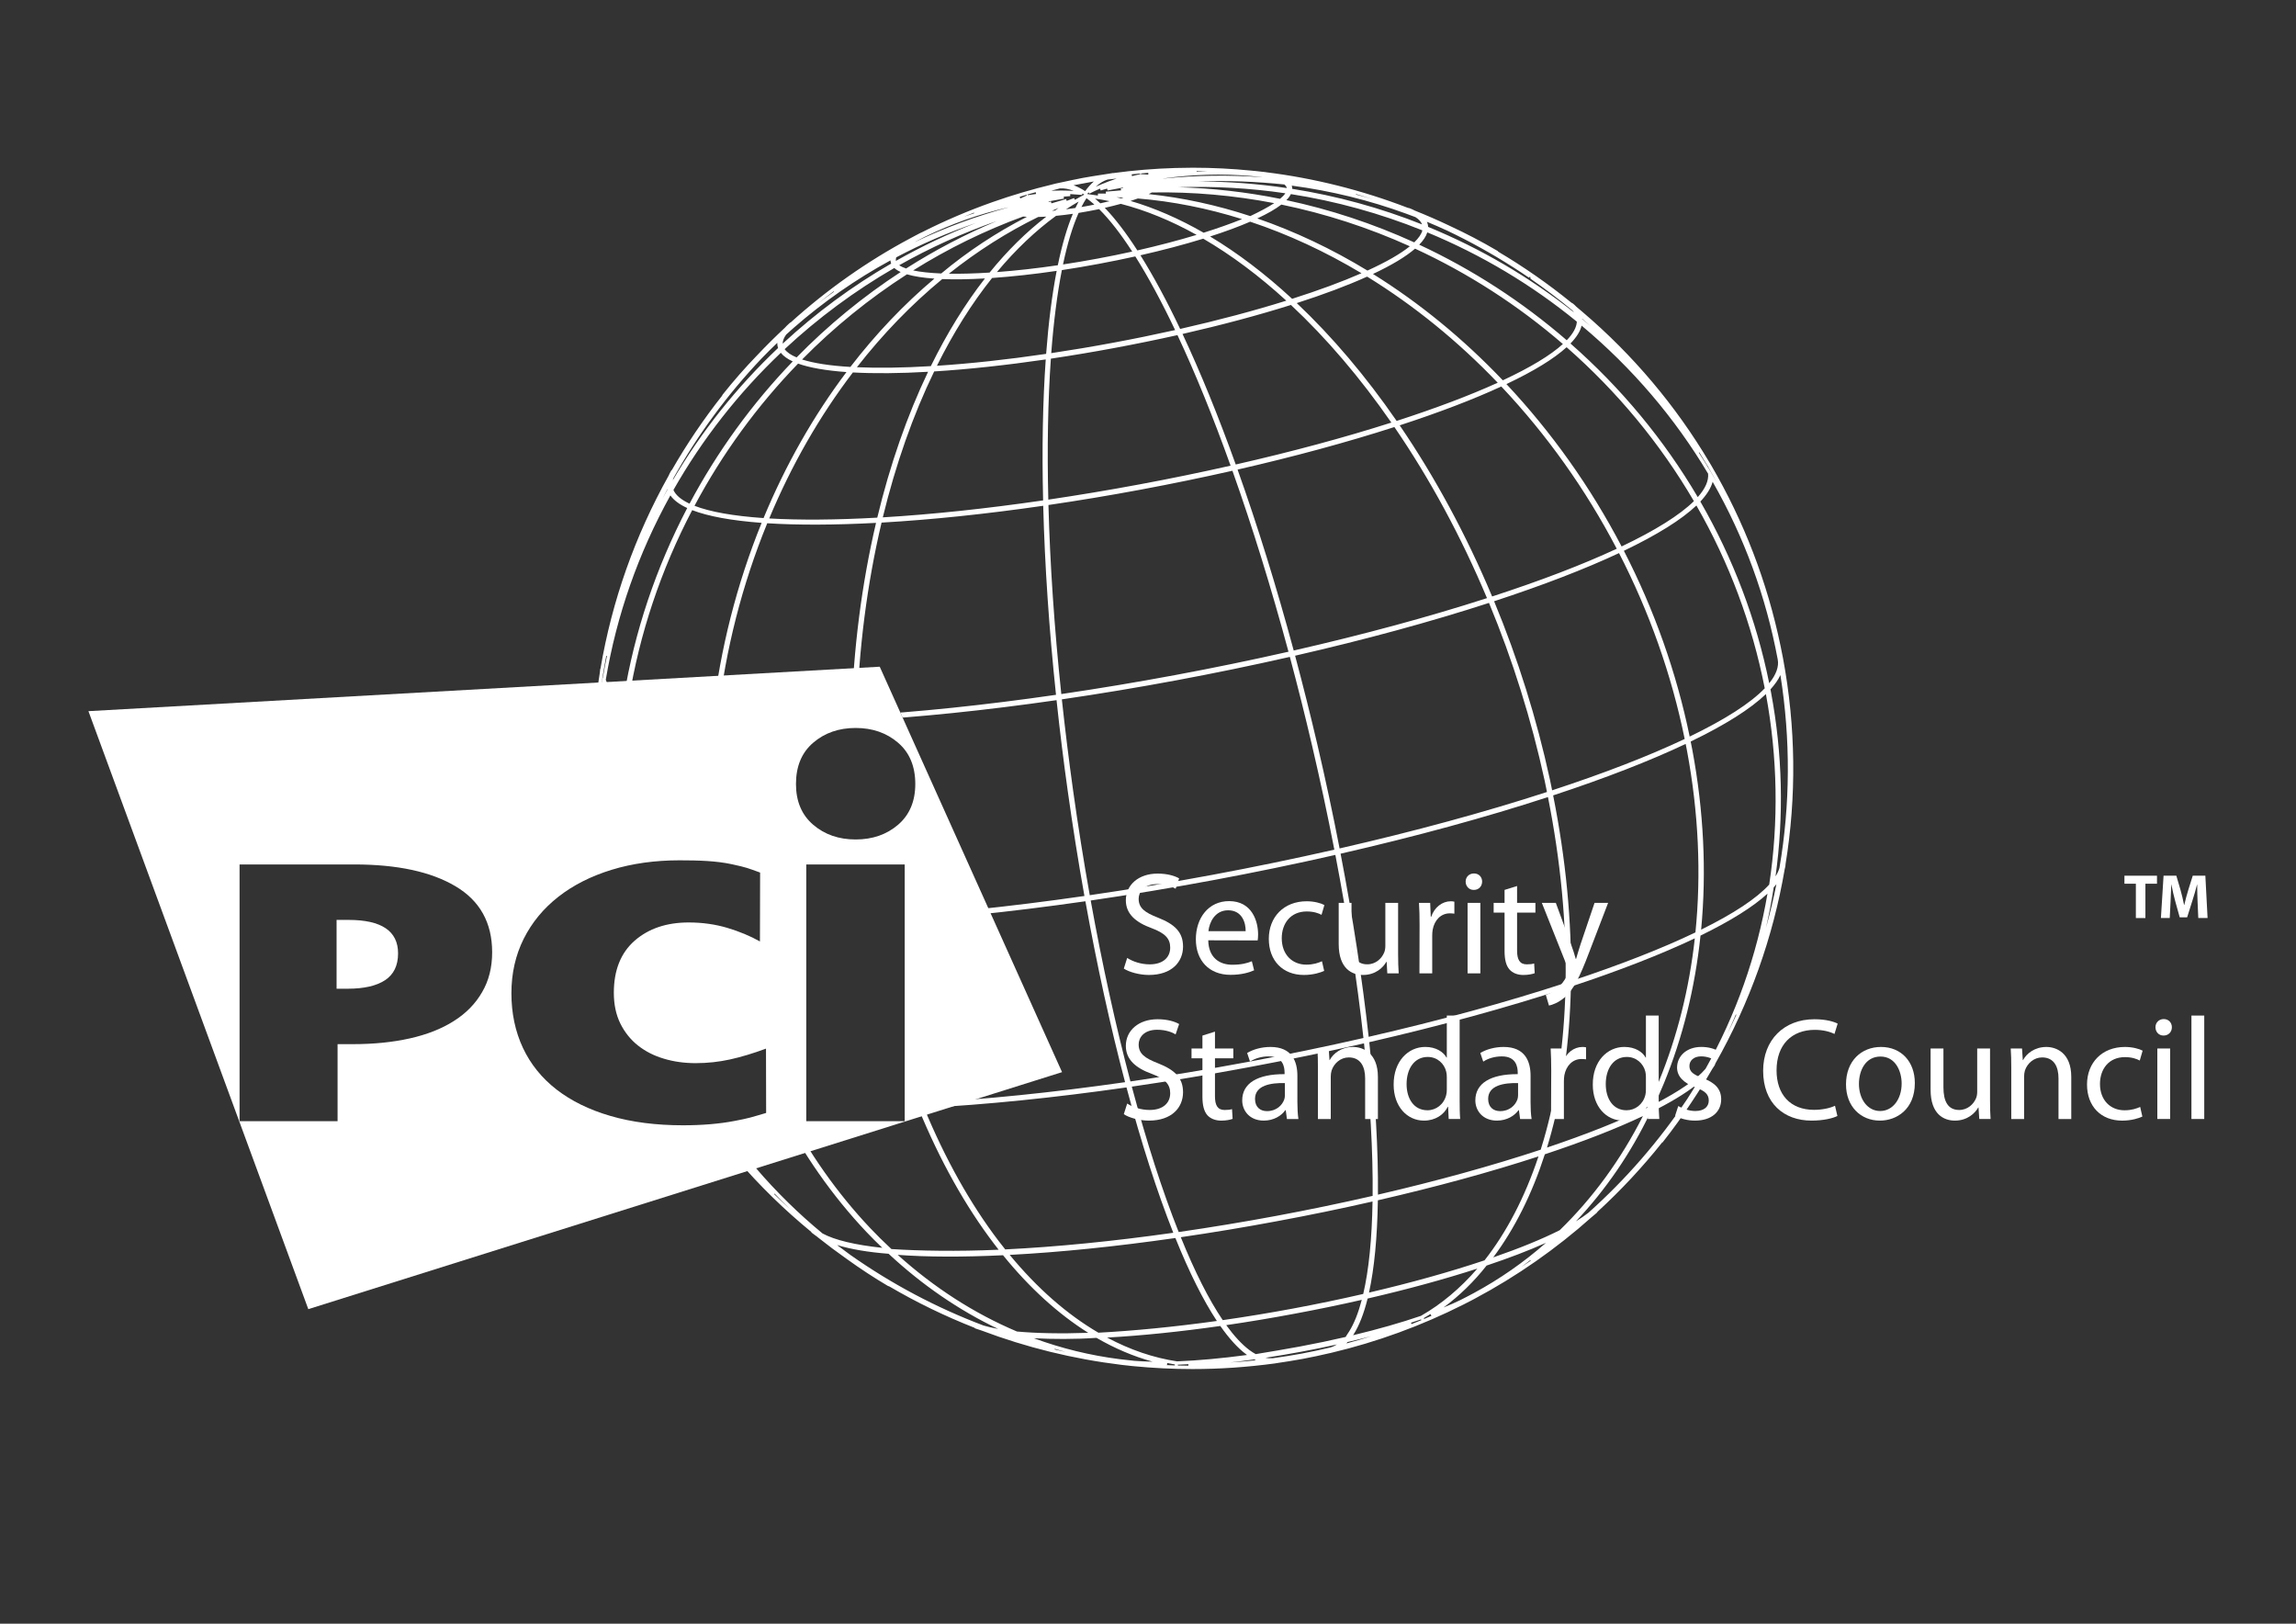 <?xml version="1.0" encoding="utf-8"?>
<!-- Generator: Adobe Illustrator 16.0.0, SVG Export Plug-In . SVG Version: 6.00 Build 0)  -->
<!DOCTYPE svg PUBLIC "-//W3C//DTD SVG 1.1//EN" "http://www.w3.org/Graphics/SVG/1.1/DTD/svg11.dtd">
<svg version="1.1" id="Layer_1" xmlns="http://www.w3.org/2000/svg" xmlns:xlink="http://www.w3.org/1999/xlink" x="0px" y="0px"
	 width="841.89px" height="595.28px" viewBox="0 0 841.89 595.28" enable-background="new 0 0 841.89 595.28" xml:space="preserve">
<rect x="0" y="0" width="841.89" height="595.28" fill="#333333" stroke="none"/>
<g>
	<defs>
		<path id="SVGID_1_" d="M654.884,281.715c0,120.155-97.407,217.553-217.553,217.553c-120.165,0-217.563-97.397-217.563-217.553
			c0-120.146,97.398-217.554,217.563-217.554C557.477,64.161,654.884,161.569,654.884,281.715"/>
	</defs>
	<clipPath id="SVGID_2_">
		<use xlink:href="#SVGID_1_"  overflow="visible"/>
	</clipPath>
</g>
<path fill="#FFFFFF" d="M413.311,351.194c2.072,1.326,5.053,2.354,8.251,2.354c4.771,0,7.525-2.463,7.525-6.144
	c0-3.317-1.908-5.289-6.762-7.106c-5.88-2.136-9.506-5.226-9.506-10.252c0-5.6,4.653-9.77,11.625-9.77
	c3.645,0,6.353,0.846,7.916,1.754l-1.291,3.799c-1.108-0.699-3.508-1.699-6.753-1.699c-4.926,0-6.798,2.926-6.798,5.379
	c0,3.364,2.191,5.026,7.163,6.953c6.08,2.408,9.115,5.271,9.115,10.57c0,5.544-4.044,10.405-12.542,10.405
	c-3.472,0-7.262-1.071-9.18-2.335L413.311,351.194"/>
<path fill="#FFFFFF" d="M443.039,344.732c0.109,6.353,4.098,8.961,8.796,8.961c3.373,0,5.453-0.572,7.189-1.282l0.826,3.317
	c-1.645,0.746-4.525,1.664-8.642,1.664c-7.897,0-12.715-5.29-12.715-13.033c0-7.843,4.654-13.995,12.188-13.995
	c8.425,0,10.633,7.424,10.633,12.178c0,0.964-0.063,1.708-0.162,2.236L443.039,344.732 M456.753,341.37
	c0.055-2.937-1.219-7.644-6.435-7.644c-4.817,0-6.871,4.381-7.216,7.644H456.753z"/>
<path fill="#FFFFFF" d="M485.544,355.947c-1.245,0.572-3.972,1.49-7.426,1.49c-7.806,0-12.877-5.29-12.877-13.241
	c0-7.962,5.452-13.777,13.895-13.777c2.771,0,5.227,0.69,6.49,1.391l-1.055,3.58c-1.118-0.6-2.862-1.234-5.436-1.234
	c-5.933,0-9.15,4.425-9.15,9.823c0,5.98,3.862,9.678,8.996,9.678c2.646,0,4.417-0.654,5.753-1.245L485.544,355.947"/>
<path fill="#FFFFFF" d="M512.653,349.795c0,2.672,0.073,5.025,0.219,7.053h-4.181l-0.236-4.218h-0.118
	c-1.172,2.081-3.962,4.808-8.552,4.808c-4.053,0-8.915-2.299-8.915-11.332V331h4.697v14.26c0,4.917,1.555,8.278,5.771,8.278
	c3.154,0,5.346-2.189,6.207-4.335c0.264-0.627,0.428-1.48,0.428-2.398V331h4.68V349.795"/>
<path fill="#FFFFFF" d="M520.524,339.062c0-3.045-0.046-5.654-0.219-8.062h4.108l0.218,5.089h0.165
	c1.172-3.471,4.053-5.67,7.187-5.67c0.491,0,0.874,0.053,1.3,0.154v4.39c-0.535-0.056-1.017-0.119-1.653-0.119
	c-3.326,0-5.661,2.519-6.299,5.99c-0.117,0.69-0.171,1.444-0.171,2.244v13.77h-4.682L520.524,339.062"/>
<path fill="#FFFFFF" d="M540.363,326.257c-1.762,0-2.943-1.391-2.943-3.055c0-1.653,1.235-2.981,3.053-2.981
	c1.809,0,2.99,1.328,2.99,2.981c0,1.664-1.182,3.055-3.026,3.055H540.363 M542.81,356.848h-4.682v-25.839h4.682V356.848z"/>
<path fill="#FFFFFF" d="M556.277,324.821v6.197h6.726v3.57h-6.726v13.943c0,3.198,0.927,5.016,3.534,5.016
	c1.265,0,2.028-0.108,2.728-0.327l0.199,3.581c-0.898,0.316-2.345,0.645-4.162,0.645c-2.189,0-3.945-0.753-5.053-1.98
	c-1.299-1.444-1.835-3.735-1.835-6.789v-14.088h-4v-3.57h4v-4.762L556.277,324.821"/>
<path fill="#FFFFFF" d="M570.481,331l5.607,15.276c0.654,1.709,1.273,3.745,1.71,5.289h0.109c0.472-1.544,1.017-3.525,1.646-5.388
	L584.687,331h4.972l-7.063,18.422c-3.361,8.869-5.661,13.414-8.859,16.232c-2.336,1.98-4.591,2.78-5.763,2.997l-1.172-3.951
	c1.172-0.311,2.727-1.073,4.106-2.301c1.282-1.019,2.828-2.827,3.954-5.234c0.21-0.481,0.364-0.799,0.364-1.118
	c0-0.273-0.091-0.653-0.364-1.172L565.355,331H570.481"/>
<path fill="#FFFFFF" d="M413.311,404.578c2.072,1.346,5.053,2.354,8.251,2.354c4.771,0,7.525-2.464,7.525-6.153
	c0-3.299-1.908-5.271-6.762-7.088c-5.88-2.128-9.506-5.235-9.506-10.261c0-5.6,4.653-9.762,11.625-9.762
	c3.645,0,6.353,0.854,7.916,1.764l-1.291,3.791c-1.108-0.692-3.508-1.7-6.753-1.7c-4.926,0-6.798,2.926-6.798,5.379
	c0,3.363,2.191,5.018,7.163,6.936c6.08,2.417,9.115,5.297,9.115,10.587c0,5.553-4.044,10.406-12.542,10.406
	c-3.472,0-7.262-1.063-9.18-2.354L413.311,404.578"/>
<path fill="#FFFFFF" d="M445.501,378.213v6.189h6.727v3.58h-6.727v13.934c0,3.208,0.919,5.024,3.527,5.024
	c1.29,0,2.044-0.109,2.727-0.326l0.218,3.581c-0.9,0.336-2.354,0.644-4.173,0.644c-2.189,0-3.943-0.744-5.071-1.971
	c-1.271-1.436-1.826-3.744-1.826-6.78v-14.105h-3.999v-3.58h3.999v-4.744L445.501,378.213"/>
<path fill="#FFFFFF" d="M475.72,404.061c0,2.245,0.118,4.425,0.373,6.188h-4.207l-0.438-3.236h-0.154
	c-1.382,2.001-4.199,3.818-7.908,3.818c-5.225,0-7.896-3.682-7.896-7.417c0-6.243,5.544-9.661,15.532-9.614v-0.536
	c0-2.118-0.592-6.026-5.872-5.971c-2.453,0-4.962,0.689-6.789,1.917l-1.063-3.163c2.145-1.326,5.29-2.217,8.552-2.217
	c7.961,0,9.87,5.38,9.87,10.561V404.061 M471.138,397.072c-5.133-0.119-10.95,0.798-10.95,5.806c0,3.108,2.026,4.481,4.371,4.481
	c3.418,0,5.617-2.126,6.361-4.317c0.165-0.48,0.218-1.009,0.218-1.499V397.072z"/>
<path fill="#FFFFFF" d="M483.253,391.391c0-2.718-0.035-4.834-0.218-6.988h4.172l0.282,4.226h0.091
	c1.282-2.408,4.271-4.798,8.541-4.798c3.591,0,9.127,2.126,9.127,10.988v15.431h-4.682v-14.896c0-4.162-1.573-7.688-5.997-7.688
	c-3.036,0-5.436,2.18-6.3,4.797c-0.199,0.602-0.309,1.455-0.309,2.2v15.586h-4.708V391.391"/>
<path fill="#FFFFFF" d="M535.221,372.324v31.254c0,2.299,0.036,4.898,0.189,6.662h-4.207l-0.218-4.481h-0.118
	c-1.427,2.891-4.525,5.072-8.743,5.072c-6.244,0-11.105-5.282-11.105-13.142c-0.055-8.643,5.344-13.869,11.587-13.869
	c3.99,0,6.67,1.855,7.788,3.899h0.118v-15.396H535.221 M530.512,394.917c0-0.645-0.045-1.382-0.219-2.026
	c-0.69-2.927-3.243-5.398-6.778-5.398c-4.871,0-7.752,4.281-7.752,9.951c0,5.272,2.625,9.597,7.66,9.597
	c3.136,0,6.018-2.135,6.87-5.598c0.174-0.654,0.219-1.281,0.219-2.036V394.917z"/>
<path fill="#FFFFFF" d="M561.222,404.061c0,2.245,0.1,4.425,0.381,6.188h-4.218l-0.436-3.236h-0.154
	c-1.4,2.001-4.234,3.818-7.907,3.818c-5.243,0-7.915-3.682-7.915-7.417c0-6.243,5.553-9.661,15.541-9.614v-0.536
	c0-2.118-0.592-6.026-5.871-5.971c-2.454,0-4.971,0.689-6.77,1.917l-1.083-3.163c2.146-1.326,5.31-2.217,8.543-2.217
	c7.97,0,9.889,5.38,9.889,10.561V404.061 M556.641,397.072c-5.135-0.119-10.969,0.798-10.969,5.806c0,3.108,2.035,4.481,4.389,4.481
	c3.409,0,5.589-2.126,6.353-4.317c0.146-0.48,0.228-1.009,0.228-1.499V397.072z"/>
<path fill="#FFFFFF" d="M568.801,392.463c0-3.044-0.073-5.661-0.209-8.069h4.116l0.191,5.089h0.172
	c1.173-3.481,4.055-5.652,7.217-5.652c0.464,0,0.846,0.036,1.28,0.136v4.391c-0.544-0.055-0.998-0.108-1.671-0.108
	c-3.29,0-5.653,2.517-6.289,5.978c-0.108,0.691-0.163,1.446-0.163,2.245v13.778h-4.718L568.801,392.463"/>
<path fill="#FFFFFF" d="M608.206,372.324v31.254c0,2.299,0.056,4.898,0.219,6.662h-4.217l-0.219-4.481h-0.091
	c-1.444,2.891-4.552,5.072-8.778,5.072c-6.244,0-11.078-5.282-11.078-13.142c-0.064-8.643,5.326-13.869,11.56-13.869
	c4.008,0,6.697,1.855,7.815,3.899h0.102v-15.396H608.206 M603.519,394.917c0-0.645-0.047-1.382-0.202-2.026
	c-0.717-2.927-3.271-5.398-6.786-5.398c-4.881,0-7.736,4.281-7.736,9.951c0,5.272,2.592,9.597,7.616,9.597
	c3.162,0,6.044-2.135,6.906-5.598c0.155-0.654,0.202-1.281,0.202-2.036V394.917z"/>
<path fill="#FFFFFF" d="M615.377,405.496c1.437,0.863,3.891,1.817,6.234,1.817c3.373,0,4.953-1.664,4.953-3.844
	c0-2.244-1.317-3.481-4.734-4.754c-4.689-1.708-6.888-4.226-6.888-7.325c0-4.153,3.435-7.57,8.905-7.57
	c2.627,0,4.918,0.683,6.325,1.601l-1.127,3.371c-1.027-0.6-2.881-1.51-5.299-1.51c-2.763,0-4.271,1.609-4.271,3.527
	c0,2.181,1.508,3.153,4.854,4.426c4.436,1.654,6.789,3.907,6.789,7.797c0,4.591-3.563,7.799-9.597,7.799
	c-2.837,0-5.464-0.745-7.29-1.817L615.377,405.496"/>
<path fill="#FFFFFF" d="M673.732,409.132c-1.654,0.854-5.116,1.699-9.496,1.699c-10.151,0-17.732-6.407-17.732-18.259
	c0-11.323,7.635-18.903,18.796-18.903c4.425,0,7.297,0.955,8.532,1.609l-1.172,3.789c-1.709-0.854-4.217-1.508-7.188-1.508
	c-8.451,0-14.05,5.398-14.05,14.851c0,8.869,5.054,14.477,13.759,14.477c2.899,0,5.771-0.59,7.67-1.499L673.732,409.132"/>
<path fill="#FFFFFF" d="M689.283,410.831c-6.953,0-12.396-5.126-12.396-13.287c0-8.652,5.708-13.714,12.814-13.714
	c7.417,0,12.424,5.38,12.424,13.242c0,9.604-6.662,13.759-12.796,13.759H689.283 M689.438,407.313c4.489,0,7.852-4.217,7.852-10.097
	c0-4.371-2.189-9.87-7.753-9.87c-5.505,0-7.906,5.116-7.906,10.034c0,5.661,3.219,9.933,7.752,9.933H689.438z"/>
<path fill="#FFFFFF" d="M729.699,403.206c0,2.671,0.044,5.017,0.198,7.034h-4.144l-0.282-4.218h-0.09
	c-1.182,2.082-3.963,4.809-8.57,4.809c-4.035,0-8.908-2.291-8.908-11.324v-15.113h4.709v14.26c0,4.925,1.536,8.279,5.771,8.279
	c3.135,0,5.325-2.181,6.19-4.316c0.281-0.655,0.418-1.5,0.418-2.401v-15.821h4.708V403.206"/>
<path fill="#FFFFFF" d="M737.487,391.391c0-2.718-0.046-4.834-0.2-6.988h4.143l0.282,4.226h0.11c1.28-2.408,4.271-4.798,8.543-4.798
	c3.581,0,9.124,2.126,9.124,10.988v15.431h-4.682v-14.896c0-4.162-1.562-7.688-6.006-7.688c-3.018,0-5.445,2.18-6.308,4.797
	c-0.191,0.602-0.3,1.455-0.3,2.2v15.586h-4.707V391.391"/>
<path fill="#FFFFFF" d="M785.555,409.349c-1.228,0.582-3.936,1.49-7.416,1.49c-7.797,0-12.877-5.278-12.877-13.24
	c0-7.943,5.432-13.769,13.913-13.769c2.744,0,5.216,0.673,6.479,1.362l-1.053,3.609c-1.138-0.601-2.9-1.245-5.426-1.245
	c-5.962,0-9.162,4.435-9.162,9.832c0,5.972,3.846,9.66,8.979,9.66c2.664,0,4.437-0.644,5.763-1.226L785.555,409.349"/>
<path fill="#FFFFFF" d="M793.297,379.649c-1.771,0-2.936-1.391-2.936-3.044c0-1.665,1.229-3,3.034-3c1.811,0,2.982,1.335,2.982,3
	c0,1.653-1.172,3.044-3.045,3.044H793.297 M795.741,410.24h-4.698v-25.847h4.698V410.24z"/>
<rect x="803.548" y="372.324" fill="#FFFFFF" width="4.699" height="37.916"/>
<g>
	<path fill="#FFFFFF" d="M322.575,244.427l-290.15,16.294l80.622,219.235l276.381-86.892L322.575,244.427z M176.754,363.781
		c-2.444,4.235-5.907,7.752-10.369,10.561c-4.462,2.834-9.824,4.943-16.113,6.353c-6.28,1.407-13.232,2.108-20.875,2.108h-5.616
		v28.237H87.845v-94.117h42.087c15.731,0,28.101,2.662,37.062,7.979c8.988,5.316,13.468,13.396,13.468,24.212
		C180.462,354.666,179.245,359.537,176.754,363.781z M269.263,410.968c-5.525,1.053-11.778,1.581-18.785,1.581
		c-9.934,0-18.795-1.137-26.61-3.417c-7.78-2.263-14.379-5.49-19.786-9.681c-5.407-4.198-9.515-9.278-12.332-15.267
		c-2.818-6.026-4.226-12.707-4.226-20.066c0-7.279,1.499-13.915,4.499-19.922c3.008-6.008,7.242-11.133,12.706-15.414
		c5.452-4.271,11.968-7.57,19.529-9.896c7.535-2.31,15.86-3.481,24.93-3.481c6.998,0,13.487,0.21,19.167,1.437
		c5.706,1.244,5.826,1.418,10.36,3.055l-0.063,25.255c-3.544-2-7.552-3.653-11.96-4.98c-4.408-1.308-9.143-1.981-14.169-1.981
		c-8.116,0-14.705,2.236-19.812,6.68c-5.089,4.472-7.634,10.833-7.634,19.104c0,4.289,0.8,8.034,2.381,11.259
		c1.609,3.235,3.763,5.917,6.453,8.053c2.709,2.146,5.862,3.763,9.488,4.835c3.627,1.1,7.517,1.646,11.697,1.646
		c4.29,0,8.507-0.455,12.615-1.362c4.106-0.91,8.488-2.228,13.159-3.964l0.054,23.584
		C275.243,409.687,274.78,409.921,269.263,410.968z M298.163,272.31c4.199-3.618,9.398-5.427,15.577-5.427
		c6.18,0,11.378,1.809,15.578,5.427c4.19,3.599,6.297,8.651,6.297,15.121c0,6.334-2.107,11.316-6.297,14.924
		c-4.199,3.607-9.397,5.406-15.578,5.406c-6.179,0-11.378-1.799-15.577-5.406c-4.207-3.607-6.297-8.59-6.297-14.924
		C291.866,280.961,293.956,275.908,298.163,272.31z M331.736,411.04h-36.099v-94.117h36.099V411.04z"/>
	<path fill="#FFFFFF" d="M127.815,337.253h-4.399v25.229h4.053c5.98,0,10.561-1.045,13.741-3.136
		c3.173-2.107,4.754-5.371,4.754-9.833C145.964,341.343,139.911,337.253,127.815,337.253z"/>
</g>
<polyline fill="#FFFFFF" points="783.173,323.984 778.982,323.984 778.982,321.048 790.917,321.048 790.917,323.984 
	786.672,323.984 786.672,336.571 783.173,336.571 783.173,323.984 "/>
<path fill="#FFFFFF" d="M805.803,330.609c-0.073-1.854-0.146-4.09-0.146-6.38h-0.026c-0.509,1.981-1.155,4.198-1.745,6.016
	l-1.909,6.053h-2.727l-1.662-5.979c-0.5-1.846-1.009-4.037-1.4-6.09h-0.025c-0.101,2.1-0.193,4.507-0.274,6.436l-0.299,5.897h-3.236
	l0.973-15.522h4.681l1.527,5.198c0.5,1.781,0.963,3.717,1.309,5.524h0.082c0.417-1.789,0.935-3.815,1.49-5.57l1.617-5.152h4.617
	l0.817,15.522h-3.406L805.803,330.609"/>
<g>
	<defs>
		<polygon id="SVGID_3_" points="183.424,259.102 297.872,77.101 407.096,40.101 574.598,51.101 637.125,124.101 682.893,223.101 
			679.838,321.048 647.096,453.101 461.495,519.101 325.096,519.101 266.096,479.956 246.096,425.101 331.736,411.04 
			346.624,297.895 325.215,250.296 		"/>
	</defs>
	<clipPath id="SVGID_4_">
		<use xlink:href="#SVGID_3_"  overflow="visible"/>
	</clipPath>
	<path clip-path="url(#SVGID_4_)" fill="#FFFFFF" d="M437.285,501.921c-7.207,0-14.486-0.363-21.666-1.063l-1.682-0.173v-0.009
		l-1.526-0.163l-1.21-0.136c-17.758-2.173-34.834-6.382-51.211-12.553c-0.691-0.209-1.39-0.436-2.045-0.681l-0.563-0.218l0.037-0.1
		c-10.806-4.235-21.331-9.335-31.318-15.195v0.009l-0.582-0.228c-4.98-2.937-9.979-6.216-14.877-9.742
		c-3.727-2.619-7.28-5.281-10.57-7.897l-0.5-0.408c-0.782-0.557-1.217-0.864-1.608-1.184l-0.49-0.39l0.072-0.083
		c-19.822-16.267-36.471-35.606-49.521-57.492c-0.146-0.209-0.327-0.453-0.473-0.708l-0.3-0.509l0.046-0.036
		c-12.869-21.911-21.758-45.777-26.448-70.934c-4.671-25.083-4.971-50.504-0.89-75.523c0.027-0.382,0.037-0.572,0.064-0.754
		l0.101-0.627l0.054,0.009c4.217-24.855,12.632-48.658,25.02-70.796c0.173-0.446,0.428-0.955,0.736-1.482l0.309-0.535l0.082,0.045
		c5.444-9.498,11.624-18.631,18.358-27.175l0.31-0.544c3.944-4.973,8.243-9.871,12.76-14.532c3.226-3.409,6.597-6.743,9.997-9.916
		c0.454-0.481,0.963-1.027,1.563-1.554l0.464-0.418l0.063,0.063c13.323-12.069,28.064-22.447,43.833-30.873l1.735-0.927
		c0.582-0.309,1.172-0.627,1.817-0.954l0.555-0.272l0.01,0.018l0.436-0.218c8.261-4.171,16.877-7.851,25.584-10.925
		c7.297-2.58,14.713-4.762,22.138-6.543v-0.008l1.282-0.318c2.217-0.482,4.182-0.918,6.171-1.311c1.191-0.263,2.391-0.49,3.6-0.725
		c1.208-0.219,2.427-0.428,3.653-0.628c1.98-0.337,3.963-0.646,5.953-0.928l1.555-0.255l0.008,0.037
		c7.58-1.018,15.269-1.654,22.866-1.873c2.218-0.053,4.271-0.099,6.325-0.099c7.207,0,14.485,0.363,21.631,1.081l1.035,0.109v-0.018
		l4.089,0.453v0.02c17.768,2.189,35.289,6.588,52.112,13.068l0.59,0.127c0.728,0.272,1.373,0.572,1.965,0.883
		c4.253,1.698,8.587,3.588,12.823,5.605c5.942,2.754,11.704,5.771,17.159,8.971l0.534,0.318l-0.054,0.1
		c9.379,5.534,18.431,11.852,26.955,18.767l0.554,0.31c0.456,0.373,0.873,0.764,1.246,1.162c0.736,0.609,1.535,1.281,2.335,1.973
		c18.495,15.777,34.109,34.29,46.441,55.057v-0.01l0.627,1.045c12.078,20.686,20.639,42.961,25.492,66.363
		c0.309,1.499,0.627,2.999,0.9,4.508c4.681,25.129,4.979,50.575,0.89,75.631h0.028l-0.083,0.691
		c-0.072,0.318-0.136,0.627-0.228,0.945c-4.263,24.974-12.813,48.976-25.428,71.26l-0.208,0.602
		c-0.273,0.454-0.583,0.917-0.927,1.398c-2.292,3.981-4.864,8.098-7.599,12.188c-3.272,4.997-6.735,9.814-10.307,14.323
		l-0.373,0.471l-0.082-0.054c-7.189,9.042-15.148,17.566-23.646,25.354l-0.391,0.502c-0.537,0.49-1.136,0.972-1.763,1.472
		c-13.061,11.669-27.528,21.766-42.987,29.99l-1.765,0.936v-0.017l-2.288,1.182c-15.479,7.806-31.746,13.75-48.504,17.712
		l-0.618,0.146l-0.011-0.009c-3.253,0.762-6.532,1.472-9.861,2.09c-3.161,0.581-6.324,1.09-9.486,1.545l-0.681,0.118
		C457.216,501.239,447.201,501.921,437.285,501.921 M431.906,500.612c1.29,0.027,2.572,0.056,3.854,0.064l0.009-0.546
		c-1.346,0.082-2.672,0.146-3.972,0.201l0.126,0.171L431.906,500.612z M427.453,500.449c1.117,0.054,2.226,0.101,3.334,0.137v-0.362
		c-0.936-0.146-1.872-0.319-2.799-0.502l-0.064,0.719C427.762,500.449,427.607,500.449,427.453,500.449z M459.887,498.377
		c-2.972,0.428-5.905,0.8-8.777,1.128c3.116-0.201,6.262-0.474,9.414-0.818C460.315,498.595,460.105,498.485,459.887,498.377z
		 M379.084,490.616c10.142,3.735,20.685,6.307,31.409,7.67c1.809,0.219,3.618,0.428,5.444,0.609
		c2.026,0.163,4.271,0.272,6.689,0.309c-6.936-1.899-13.824-4.825-20.567-8.725C394.053,491.025,385.874,490.971,379.084,490.616z
		 M405.95,490.372c8.424,4.497,17.041,7.433,25.665,8.724c7.716-0.309,16.368-1.1,25.647-2.336
		c-0.119-0.073-0.219-0.154-0.328-0.245c-3.062-2.292-6.243-5.781-9.478-10.389C432.615,488.234,418.674,489.672,405.95,490.372z
		 M464.004,497.786c0.938,0.182,1.855,0.236,2.746,0.155c3.49-0.482,7.007-1.037,10.533-1.69c3.525-0.664,7.006-1.41,10.46-2.228
		c0.854-0.235,1.69-0.618,2.499-1.127c-4.353,0.965-8.733,1.863-13.087,2.672C472.702,496.396,468.303,497.133,464.004,497.786z
		 M449.627,485.817c2.909,4.008,5.763,7.079,8.48,9.124c0.79,0.591,1.563,1.073,2.334,1.5c5.107-0.845,10.743-1.762,16.358-2.817
		c5.689-1.063,11.271-2.227,16.614-3.471c0.229-0.455,0.772-1.2,1.3-2.027c1.809-2.908,3.362-6.799,4.616-11.579
		c-8.17,1.863-16.494,3.572-24.765,5.107C466.223,483.219,457.834,484.618,449.627,485.817z M386.691,494.716
		c1.336,0.326,2.699,0.627,4.044,0.926c-1.336-0.363-2.671-0.745-3.989-1.145L386.691,494.716z M502.856,489.87
		c-2.844,0.736-5.779,1.454-8.761,2.154c-0.118,0.164-0.236,0.327-0.382,0.492C496.777,491.698,499.83,490.816,502.856,489.87z
		 M501.476,476.065c-1.372,5.489-3.081,9.889-5.107,13.097c-0.073,0.127-0.146,0.235-0.219,0.354
		c9.171-2.199,17.531-4.589,24.866-7.098c7.471-4.262,14.459-10.097,20.694-17.33C529.595,469.005,516.071,472.694,501.476,476.065z
		 M329.172,460.053c13.369,12.032,28.064,21.484,43.723,28.101c6.898,0.637,15.959,0.844,26.137,0.48
		c-11.087-6.97-21.583-16.531-31.245-28.445C353.065,460.898,339.942,460.862,329.172,460.053z M370.233,460.062
		c10.06,12.196,20.993,21.794,32.527,28.527c12.949-0.69,27.673-2.117,43.441-4.299c-5.018-7.587-10.124-17.803-15.213-30.417
		C409.139,457.008,388.709,459.099,370.233,460.062z M306.925,456.453c1.607,1.229,3.244,2.445,4.889,3.626
		c15.168,10.671,31.599,19.377,48.821,25.875c1.545,0.464,3.335,0.88,5.345,1.244c-14.369-6.852-27.865-16.104-40.152-27.545
		C318.302,459.079,311.913,457.972,306.925,456.453z M517.381,484.927l0.198,0.51c1.201-0.474,2.4-0.955,3.59-1.445l-0.127-0.272
		C519.843,484.117,518.626,484.527,517.381,484.927z M432.969,453.58c5.145,12.716,10.325,22.94,15.385,30.402
		c8.653-1.237,17.351-2.682,25.856-4.263c8.489-1.581,17.114-3.372,25.656-5.335c2.046-8.762,3.19-20.167,3.408-33.898
		c-11.388,2.599-23.174,5.026-35.024,7.225C456.416,449.919,444.557,451.89,432.969,453.58z M522.079,483.237l0.117,0.325
		c1.054-0.444,2.1-0.89,3.144-1.362c-0.162,0.072-0.335,0.137-0.498,0.19l-0.318-0.644
		C523.715,482.265,522.896,482.754,522.079,483.237z M566.855,455.645c-6.207,2.78-13.506,5.571-21.757,8.334
		c-4.653,5.916-9.987,11.097-15.768,15.359c2.19-0.882,4.198-1.772,6.025-2.654c1.699-0.854,3.408-1.727,5.089-2.645
		C549.906,468.932,558.775,462.752,566.855,455.645z M505.229,440.049c-0.21,13.587-1.3,24.956-3.245,33.836
		c15.494-3.617,29.744-7.599,42.36-11.824c8.053-10.242,14.795-23.119,19.784-38.106
		C546.499,429.708,526.696,435.114,505.229,440.049z M561.13,461.996c-1.072,0.855-2.172,1.683-3.271,2.491
		c1.145-0.764,2.281-1.526,3.408-2.299L561.13,461.996z M566.456,423.182c-4.717,14.595-11.069,27.302-18.923,37.798
		c9.699-3.353,17.896-6.708,24.377-9.97c12.085-11.725,22.401-25.828,30.517-41.851C592.657,413.794,580.57,418.51,566.456,423.182z
		 M287.985,406.123c8.588,16.541,19.04,31.373,31.09,44.105c2.309,2.453,4.864,4.971,7.79,7.697
		c10.225,0.664,24.038,0.919,39.306,0.245c-0.545-0.681-1.081-1.381-1.609-2.09c-10.596-13.914-19.948-30.664-27.81-49.784
		C318.131,407.194,301.508,407.141,287.985,406.123z M338.842,406.178c7.734,18.703,16.923,35.088,27.283,48.722
		c0.818,1.072,1.645,2.117,2.472,3.153c18.793-0.918,39.524-2.972,61.619-6.099c-5.962-15.058-11.735-32.989-17.159-53.292
		C386.464,402.47,361.508,404.995,338.842,406.178z M257.23,400.434c11.833,19.841,26.765,37.262,44.378,51.775
		c4.462,2.409,11.852,4.198,21.912,5.263c-1.999-1.909-3.963-3.854-5.89-5.89c-12.442-13.15-23.192-28.51-31.963-45.632
		C273.39,404.896,263.837,403.042,257.23,400.434z M415.01,398.38c5.435,20.349,11.207,38.271,17.186,53.303
		c11.732-1.699,23.739-3.681,35.698-5.907c11.779-2.191,23.693-4.663,35.416-7.344c0.164-16.132-0.898-34.936-3.161-55.919
		c-13.706,3.134-27.974,6.088-42.406,8.777C443.629,393.927,429.261,396.309,415.01,398.38z M621.886,397.797
		c-4.108,3.219-9.725,6.6-16.75,10.062c-7.108,14.85-16.342,28.328-27.272,39.889c1.734-1.063,3.271-2.109,4.569-3.136
		c13.742-12.26,25.947-26.328,36.272-41.76C619.785,401.17,620.85,399.498,621.886,397.797z M283.859,437.769
		c1.936,1.9,3.898,3.763,5.917,5.58c-1.954-1.882-3.872-3.789-5.744-5.743L283.859,437.769z M502.074,382.077
		c2.254,20.91,3.329,39.705,3.182,55.9c21.685-5.026,41.761-10.569,59.683-16.486c0.4-1.271,0.79-2.553,1.163-3.843
		c4.771-16.451,7.416-35.045,7.924-55.276C552.423,369.434,528.231,376.06,502.074,382.077z M576.008,361.719
		c-0.445,20.675-3.135,39.678-8.006,56.474c-0.247,0.854-0.501,1.699-0.755,2.526c14.649-4.926,27.046-9.86,36.861-14.668
		c1.518-3.453,2.953-6.616,4.207-9.697c6.663-16.232,11.08-33.826,13.134-52.338C609.088,349.876,593.813,355.838,576.008,361.719z
		 M252.886,398.326c2.854,4.506,5.88,8.905,9.062,13.187c-2.791-4.108-5.436-8.325-7.934-12.641
		C253.641,398.716,253.258,398.534,252.886,398.326z M286.976,404.178c13.468,1.072,30.19,1.154,49.013,0.228
		c-8.152-20.24-14.342-42.396-18.413-65.881c-19.831,1.019-37.616,0.974-52.13-0.091l0.464,2.601
		C270.117,363.617,277.197,384.857,286.976,404.178z M623.538,343.005c-2.016,19.131-6.516,37.335-13.396,54.103
		c-1.063,2.59-2.19,5.107-3.363,7.608c8.989-4.618,15.251-8.944,18.613-12.888c11.142-19.821,18.795-41.443,22.703-64.199
		C642.86,332.437,634.617,337.607,623.538,343.005z M319.566,338.425c4.081,23.494,10.306,45.65,18.503,65.881
		c22.738-1.2,47.786-3.736,74.469-7.562c-5.426-20.566-10.315-42.878-14.55-66.325C369.933,334.444,343.55,337.136,319.566,338.425z
		 M231.419,331.963c4.363,23.348,12.524,45.496,24.266,65.844c5.89,2.836,15.714,4.989,28.992,6.19
		c-9.579-19.203-16.541-40.252-20.712-62.6c-0.181-1.026-0.373-2.072-0.545-3.109v-0.017
		C249.396,337.116,238.635,335.009,231.419,331.963z M399.934,330.136c4.234,23.476,9.133,45.77,14.568,66.335
		c14.096-2.054,28.518-4.444,42.878-7.115c14.412-2.691,28.735-5.653,42.56-8.806c-2.327-21.067-5.789-43.652-10.296-67.127
		c-14.597,3.327-29.619,6.426-44.688,9.235C429.832,325.466,414.692,328.001,399.934,330.136z M223.958,327.383
		c4.98,23.338,13.65,45.486,25.784,65.853c0.599,0.801,1.408,1.592,2.427,2.355c-10.915-19.713-18.549-41.025-22.711-63.381
		l-0.21-1.246C227.076,329.873,225.304,328.674,223.958,327.383z M491.561,312.978c4.507,23.422,7.961,46.005,10.296,67.135
		c26.275-6.033,50.566-12.695,72.206-19.775c0.363-21.813-1.808-44.723-6.463-68.116
		C544.763,299.673,519.18,306.652,491.561,312.978z M636.49,371.951c-1.027,2.427-2.1,4.854-3.208,7.235
		c1.18-2.363,2.308-4.744,3.397-7.144L636.49,371.951z M569.5,291.604c4.654,23.347,6.862,46.249,6.544,68.088
		c18.021-5.963,33.372-11.969,45.632-17.857c2.163-21.54,1.137-43.914-3.071-66.49c-0.163-0.872-0.328-1.744-0.51-2.608
		C604.854,278.998,588.504,285.351,569.5,291.604z M619.931,271.862c0.217,1.037,0.419,2.072,0.618,3.118
		c4.162,22.357,5.244,44.495,3.218,65.845c11.941-5.881,20.339-11.441,24.964-16.532c3.473-22.884,3.109-46.486-1.217-69.833
		C641.889,259.886,632.618,265.737,619.931,271.862z M651.367,324.165c-0.319,0.391-0.636,0.782-0.991,1.174
		c-0.745,4.943-1.698,9.888-2.835,14.805C649.014,334.854,650.295,329.537,651.367,324.165z M265.128,336.599
		c14.415,1.072,32.19,1.082,52.139,0.055l-0.109-0.573c-0.2-1.181-0.409-2.372-0.591-3.562c-3.49-22.403-4.99-45.351-4.435-68.18
		c-9.388,0.481-18.331,0.727-26.574,0.727c-8.142-0.01-15.704-0.236-22.502-0.709C260.448,288.612,261.147,312.905,265.128,336.599z
		 M314.113,264.22c-0.563,22.758,0.918,45.632,4.408,68.007c0.154,1.072,0.346,2.154,0.537,3.235l0.19,1.101
		c23.957-1.327,50.321-4.036,78.386-8.081c-2.262-12.658-4.307-25.573-6.107-38.414c-1.564-11.143-2.945-22.375-4.117-33.381
		C361.208,260.458,336.552,262.993,314.113,264.22z M231.047,329.828c6.852,3.208,17.631,5.425,32.063,6.616
		c-3.944-23.703-4.625-47.986-2.017-72.242c-13.478-1.045-23.83-3.036-30.791-5.898
		C226.631,282.169,226.875,306.227,231.047,329.828z M221.623,252.352c-3.216,21.184-3.144,42.677,0.218,63.861
		c0.3,1.828,0.618,3.654,0.954,5.454c0.491,2.626,2.518,4.979,6.062,7.033c-3.988-23.528-4.135-47.484-0.426-71.232
		C225.313,255.968,223.041,254.259,221.623,252.352z M389.354,256.396c1.2,11.098,2.581,22.33,4.126,33.408
		c1.808,12.86,3.853,25.783,6.107,38.388c14.859-2.153,30.001-4.681,45.006-7.47c15.059-2.809,30.081-5.916,44.677-9.225
		c-2.444-12.605-5.181-25.393-8.136-38.025c-2.57-11.032-5.334-22.021-8.178-32.645c-13.604,3.09-27.609,5.98-41.643,8.598
		C417.238,252.042,403.123,254.387,389.354,256.396z M649.186,252.741l0.236,1.236c4.172,22.375,4.717,45.004,1.626,67.307
		c0.683-1.063,1.155-2.1,1.437-3.09c3.973-23.293,4.107-47.085,0.347-70.706C652.049,249.179,650.822,250.942,649.186,252.741z
		 M474.883,240.391c2.899,10.852,5.653,21.83,8.181,32.627c2.98,12.769,5.715,25.565,8.133,38.034
		c27.584-6.308,53.166-13.27,76.032-20.693l-0.236-1.209c-0.21-1.035-0.418-2.073-0.637-3.1
		c-4.815-22.139-11.66-44.005-20.374-65.018C524.543,227.985,500.622,234.493,474.883,240.391z M547.853,220.425
		c8.753,21.12,15.613,43.05,20.43,65.207c0.228,1.082,0.445,2.172,0.673,3.254l0.164,0.854c19.094-6.252,35.434-12.587,48.612-18.82
		c-4.807-23.53-12.905-46.451-24.074-68.145C581.134,208.636,565.729,214.571,547.853,220.425z M595.438,201.929
		c11.161,21.676,19.274,44.588,24.128,68.107c13.033-6.298,22.294-12.24,27.521-17.694c-4.608-23.538-13.042-46.077-25.057-67.016
		C616.568,190.515,607.624,196.096,595.438,201.929z M263.256,262.557c13.614,0.918,30.3,0.882,48.922-0.109
		c0.726-24.446,3.762-48.239,9.042-70.751c-15.114,0.801-28.7,0.854-39.888,0.137C272.135,214.308,266.055,238.093,263.256,262.557z
		 M230.584,256.468c6.716,2.908,17.041,4.908,30.708,5.953c2.791-24.447,8.843-48.24,17.977-70.733
		c-11.042-0.827-19.603-2.39-25.456-4.662C242.308,208.981,234.501,232.339,230.584,256.468z M323.247,191.597
		c-5.309,22.467-8.37,46.259-9.079,70.733c22.339-1.263,46.904-3.817,73.042-7.599c-2.545-24.164-4.117-47.477-4.689-69.307
		C361.436,188.47,341.506,190.543,323.247,191.597z M245.816,181.618c-11.751,21.212-19.731,43.951-23.693,67.605
		c0.682,2.236,2.899,4.464,6.607,6.372c3.963-24.093,11.796-47.413,23.257-69.343C249.115,184.927,247.033,183.371,245.816,181.618z
		 M384.438,185.144c0.581,21.812,2.163,45.123,4.716,69.307c13.687-2.009,27.756-4.354,41.806-6.971
		c13.941-2.6,27.901-5.471,41.497-8.553c-6.334-23.455-13.241-45.775-20.558-66.342c-10.934,2.471-22.248,4.797-33.618,6.924
		C407.023,181.608,395.643,183.508,384.438,185.144z M221.205,246.589l-0.009,0.109c-0.373,2.244-0.7,4.508-0.999,6.762
		c0.145-1.001,0.299-2,0.454-2.99l0.319-1.963l0.044,0.109c0.464-2.727,0.982-5.436,1.537-8.135l-0.246-0.045
		c-0.355,1.836-0.691,3.672-0.991,5.526L221.205,246.589z M623.476,183.88c12.005,20.813,20.503,43.197,25.255,66.607
		c2.563-3.181,3.617-6.116,3.118-8.733c-4.298-23.048-12.314-44.896-23.855-65.108C627.355,178.937,625.846,181.363,623.476,183.88z
		 M453.789,172.157c7.327,20.558,14.242,42.868,20.585,66.334c25.729-5.881,49.575-12.341,70.87-19.211
		c-9.487-22.576-20.903-43.67-33.953-62.719C493.922,162.151,474.584,167.396,453.789,172.157z M513.235,155.935
		c13.023,19.086,24.42,40.188,33.891,62.744c17.84-5.808,33.207-11.688,45.695-17.504c-11.415-21.82-25.656-41.814-42.333-59.482
		C540.174,146.456,527.649,151.235,513.235,155.935z M552.369,140.812c16.631,17.723,30.836,37.726,42.232,59.527
		c12.37-5.897,21.293-11.478,26.511-16.613c-12.359-21.121-28.056-40.096-46.677-56.428
		C569.782,131.542,562.365,136.087,552.369,140.812z M282.059,190.069c11.115,0.654,24.611,0.547,39.616-0.291
		c4.671-19.411,10.942-37.389,18.631-53.475c-10.37,0.6-19.712,0.672-27.574,0.245C300.508,152.563,290.202,170.566,282.059,190.069
		z M254.658,185.436c5.734,2.226,14.242,3.733,25.319,4.497c8.089-19.484,18.313-37.488,30.401-53.529
		c-7.534-0.544-13.497-1.582-17.741-3.099C277.643,148.782,264.864,166.313,254.658,185.436z M342.541,136.177
		c-7.771,16.022-14.105,34.025-18.84,53.494c18.059-1.083,37.816-3.172,58.783-6.217c-0.456-18.896-0.128-36.281,0.963-51.676
		C368.888,133.896,355.128,135.386,342.541,136.177z M246.934,179.628c0.817,1.889,2.809,3.58,5.898,5.024
		c10.188-19.094,22.902-36.634,37.843-52.147c-1.964-0.918-3.436-1.963-4.363-3.162C270.717,144.155,257.485,161.06,246.934,179.628
		z M385.327,131.487c-1.08,15.404-1.398,32.771-0.935,51.685c10.969-1.618,22.248-3.507,33.535-5.608
		c11.243-2.09,22.44-4.397,33.299-6.843c-6.371-17.804-12.923-33.898-19.475-47.866c-7.553,1.68-15.324,3.271-23.139,4.725
		C400.915,129.024,393.08,130.333,385.327,131.487z M244.744,179.318c-0.637,1.181-1.255,2.372-1.855,3.554
		c0.61-1.137,1.246-2.281,1.881-3.418C244.761,179.409,244.744,179.354,244.744,179.318z M575.854,125.935
		c18.612,16.34,34.298,35.271,46.677,56.311c2.771-3.117,4.034-6.008,3.789-8.58c-12.141-20.384-27.764-38.724-46.376-54.283
		C579.453,121.444,578.069,123.644,575.854,125.935z M627.211,172.839l0.999,1.718c0.508,0.872,1.01,1.745,1.499,2.618
		c-1.062-1.973-2.172-3.927-3.307-5.873l0.026-0.127l-0.018,0.01l-0.373-0.518c-0.972-1.628-1.944-3.236-2.945-4.827l-0.172,0.109
		c1.482,2.272,2.909,4.571,4.29,6.898V172.839z M285.022,125.681c-1.954,1.862-3.89,3.779-5.762,5.725
		c-12.542,13.215-23.411,27.975-32.318,43.859c-0.099,0.282-0.19,0.555-0.272,0.846c10.488-17.867,23.466-34.19,38.634-48.531
		c-0.082-0.219-0.146-0.445-0.19-0.699C285.031,126.489,285.004,126.089,285.022,125.681z M433.605,122.435
		c6.552,13.96,13.114,30.056,19.512,47.859c20.594-4.689,39.778-9.853,57.057-15.369c-11.425-16.459-23.804-30.962-36.817-43.123
		C461.297,115.601,447.92,119.172,433.605,122.435z M475.492,111.12c12.959,12.242,25.284,26.756,36.625,43.197
		c14.378-4.654,26.838-9.361,37.062-14.006c-14.614-15.26-30.727-28.336-47.885-38.897
		C494.067,104.677,485.391,107.94,475.492,111.12z M503.438,100.442c17.067,10.615,33.071,23.729,47.612,38.988
		c10.07-4.699,17.469-9.162,22.021-13.305c-16.396-14.16-34.625-25.921-54.201-34.963
		C515.463,94.117,510.273,97.225,503.438,100.442z M314.213,134.632c7.771,0.346,16.949,0.218,27.102-0.4
		c5.917-12.051,12.587-22.857,19.839-32.154c-5.825,0.336-11.123,0.41-15.659,0.237
		C334.226,111.593,323.701,122.462,314.213,134.632z M294.11,131.796c4.226,1.354,10.179,2.281,17.705,2.727
		c9.342-12.142,19.703-23.02,30.808-32.381c-4.125-0.282-7.498-0.809-10.061-1.572C318.711,109.466,305.78,119.964,294.11,131.796z
		 M363.771,101.915c-7.407,9.277-14.205,20.094-20.222,32.182c12.387-0.81,25.856-2.273,40.042-4.363
		c0.873-11.433,2.164-21.658,3.863-30.428C379.094,100.533,371.124,101.405,363.771,101.915z M287.712,128.007
		c0.8,1.126,2.263,2.144,4.381,3.025c11.578-11.824,24.42-22.348,38.162-31.309c-0.964-0.437-1.754-0.928-2.336-1.472
		C313.449,106.603,299.936,116.61,287.712,128.007z M389.364,99.024c-1.708,8.689-3.017,18.922-3.899,30.445
		c7.506-1.127,15.158-2.408,22.784-3.836c7.553-1.399,15.15-2.961,22.639-4.625c-4.963-10.435-9.871-19.503-14.596-27.001
		c-4.327,0.963-8.806,1.872-13.422,2.735C398.252,97.606,393.753,98.37,389.364,99.024z M326.51,95.462
		c-12.697,6.925-24.611,15.222-35.436,24.691c-0.944,0.828-1.881,1.664-2.799,2.5c-0.846,1.172-1.299,2.309-1.282,3.336
		c12.115-11.224,25.484-21.104,39.771-29.355c-0.083-0.209-0.146-0.418-0.182-0.627C326.536,95.834,326.519,95.651,326.51,95.462z
		 M520.405,89.71c19.522,9.096,37.716,20.875,54.085,35.033c2.362-2.463,3.608-4.762,3.697-6.824
		c-16.513-13.506-34.962-24.52-54.828-32.727C522.914,86.637,521.915,88.154,520.405,89.71z M418.172,93.589
		c4.753,7.59,9.652,16.66,14.56,27.002c13.968-3.172,27.064-6.652,38.925-10.361c-9.961-9.115-20.203-16.758-30.453-22.729
		C434.159,89.673,426.416,91.717,418.172,93.589z M580.144,116.982c1.053,0.863,2.099,1.735,3.135,2.618
		c-1.046-0.919-2.09-1.837-3.145-2.764C580.134,116.892,580.144,116.927,580.144,116.982z M523.66,83.175
		c19.304,7.925,37.288,18.477,53.501,31.362c-0.181-0.235-0.381-0.489-0.607-0.735c-4.898-4.053-10.089-7.979-15.342-11.605
		l-0.164-0.873l-0.344,0.51c-1.955-1.336-3.936-2.627-5.937-3.908c-7.696-4.918-15.776-9.406-24.02-13.323
		c-2.48-1.155-4.998-2.245-7.516-3.29c0.154,0.382,0.272,0.764,0.354,1.154C523.623,82.683,523.65,82.911,523.66,83.175z
		 M305.661,106.813c-1.845,1.392-3.662,2.817-5.461,4.263c1.826-1.4,3.689-2.771,5.571-4.108L305.661,106.813z M443.721,86.7
		c10.124,6.071,20.23,13.751,30.073,22.848c9.696-3.08,18.238-6.234,25.428-9.379c-13.232-7.934-26.956-14.295-40.815-18.895
		C454.262,83.073,449.318,84.901,443.721,86.7z M347.931,100.351c4.398,0.064,9.452-0.072,14.932-0.418
		c6.507-8.023,13.496-14.922,20.803-20.512c-1.036,0.063-2.018,0.1-2.98,0.127C369.451,85.028,358.363,92.044,347.931,100.351z
		 M334.825,99.142c2.672,0.574,6.135,0.945,10.306,1.119c9.624-8.063,20.303-15.078,31.4-20.767
		c-0.482-0.027-0.945-0.063-1.382-0.109C361.127,84.519,347.576,91.163,334.825,99.142z M393.39,78.386
		c-2.109,0.309-4.171,0.554-6.17,0.745c-7.417,5.397-14.796,12.358-21.667,20.612c7.034-0.519,14.541-1.363,22.321-2.5
		C389.419,89.772,391.264,83.438,393.39,78.386z M461.023,80.085c13.759,4.744,27.338,11.169,40.388,19.111
		c6.862-3.117,12.088-6.117,15.541-8.906c-15.123-6.834-30.963-11.969-47.112-15.285C467.731,76.64,464.76,78.339,461.023,80.085z
		 M329.718,97.233c0.609,0.436,1.455,0.836,2.527,1.2c10.578-6.743,21.729-12.569,33.234-17.386
		C353.102,85.374,341.105,90.8,329.718,97.233z M395.498,78.059c-2.199,4.943-4.125,11.296-5.716,18.894
		c4.144-0.627,8.407-1.346,12.725-2.154c4.316-0.8,8.542-1.663,12.65-2.572c-4.208-6.507-8.289-11.74-12.132-15.558
		c-1.254,0.255-2.5,0.509-3.753,0.735C398.025,77.64,396.762,77.866,395.498,78.059z M357.892,81.738
		c-10.125,3.444-19.931,7.671-29.273,12.614c-0.063,0.328-0.182,0.837-0.101,1.291C337.943,90.309,347.775,85.646,357.892,81.738z
		 M405.104,76.194c3.809,3.972,7.817,9.206,11.941,15.614c7.653-1.735,14.951-3.654,21.722-5.698
		c-9.307-5.189-18.649-9.017-27.8-11.379C409.085,75.249,407.122,75.741,405.104,76.194z M471.693,73.377
		c16.05,3.408,31.817,8.616,46.877,15.478c1.646-1.59,2.653-3.071,2.981-4.398c-15.505-6.244-31.71-10.715-48.214-13.297
		C472.984,71.878,472.439,72.623,471.693,73.377z M369.579,76.05c-10.606,2.435-20.85,6.07-30.474,10.777
		c-1.081,0.546-2.172,1.1-3.244,1.664c-0.154,0.082-0.3,0.172-0.445,0.254c10.934-5.207,22.393-9.452,34.153-12.659
		C369.569,76.067,369.579,76.058,369.579,76.05z M414.547,73.668c8.834,2.591,17.832,6.498,26.791,11.651
		c5.29-1.664,10.017-3.345,14.096-4.99c-12.695-3.98-25.528-6.525-38.196-7.561C416.382,73.069,415.492,73.368,414.547,73.668z
		 M473.83,69.233c16.285,2.563,32.298,6.943,47.603,13.041c-0.399-1.054-1.208-1.898-2.427-2.672
		c-1.063-0.4-2.235-0.845-3.407-1.271c-13.515-4.936-27.619-8.389-41.951-10.279c0.063,0.182,0.109,0.354,0.146,0.536
		C473.83,68.806,473.839,69.033,473.83,69.233z M357.128,77.958c-1.227,0.49-2.454,0.981-3.672,1.489
		c1.245-0.435,2.491-0.862,3.762-1.28L357.128,77.958z M421.209,71.159c12.423,1.31,24.937,4.018,37.242,8.061
		c3.453-1.644,6.479-3.234,8.771-4.742c-14.814-2.854-29.882-4.19-44.878-3.917C422.035,70.751,421.654,70.959,421.209,71.159z
		 M388.154,76.222c-0.809,0.346-1.617,0.701-2.426,1.064c0.372-0.037,0.755-0.064,1.137-0.101
		C387.281,76.858,387.709,76.54,388.154,76.222z M395.498,73.904c-1.545,0.892-3.098,1.837-4.626,2.836
		c1.119-0.154,2.273-0.31,3.454-0.5C394.708,75.422,395.098,74.649,395.498,73.904z M398.389,72.649
		c-0.646,0.991-1.255,2.073-1.855,3.246c0.782-0.137,1.564-0.273,2.373-0.42c0.808-0.154,1.59-0.308,2.372-0.471
		C400.297,74.132,399.324,73.341,398.389,72.649z M385.347,73.85l0.19,0.7c1.782-0.545,3.572-1.072,5.372-1.582l0.236,0.682
		c0.891-0.362,1.8-0.709,2.69-1.045l0.309,0.654c0.909-0.536,1.827-1.045,2.735-1.535l0.701-0.373
		c-0.219-0.154-0.428-0.291-0.646-0.418l-0.181,0.535c-1.436-0.127-2.881-0.234-4.316-0.309v0.128l-0.019,0.517l0.082,0.092
		c-0.826,0.064-1.635,0.137-2.454,0.199l0.091,0.719c-1.854,0.309-3.735,0.655-5.626,1.027l0.046,0.209
		C384.819,73.986,385.083,73.913,385.347,73.85z M401.523,72.796c0.635,0.536,1.282,1.117,1.936,1.744
		c1.173-0.254,2.298-0.508,3.399-0.781C405.067,73.377,403.278,73.06,401.523,72.796z M497.177,71.323
		c2.164,0.555,4.327,1.146,6.453,1.763c-2.118-0.672-4.263-1.317-6.398-1.935L497.177,71.323z M432.105,68.642
		c12.469,0.346,24.974,1.764,37.262,4.245c0.863-0.719,1.517-1.399,1.936-2.026C458.37,68.96,445.283,68.216,432.105,68.642z
		 M373.904,72.15l0.209,0.6c0.7-0.345,1.5-0.709,2.39-1.081l-0.09-0.264C375.577,71.649,374.741,71.888,373.904,72.15z
		 M409.402,72.306c0.564,0.145,1.127,0.281,1.69,0.417c0.274-0.1,0.574-0.2,0.882-0.3C411.121,72.386,410.258,72.341,409.402,72.306
		z M398.661,71.142l0.8,0.109c1.017,0.127,2.054,0.272,3.09,0.436l0.064-0.717h1.227c0.554,0,1.108,0,1.662,0.008l-0.026-0.718
		c1.863-0.173,3.717-0.337,5.57-0.463l-0.072-0.718c0.272-0.037,0.545-0.063,0.808-0.1l-0.036-0.209
		c-1.891,0.326-3.771,0.68-5.617,1.063l-0.181-0.699c-0.782,0.227-1.554,0.453-2.336,0.699l-0.254-0.69
		c-1.309,0.573-2.599,1.181-3.881,1.827l-0.354-0.445C398.971,70.724,398.815,70.933,398.661,71.142z M376.731,71.313l0.118,0.237
		c1.026-0.164,2.036-0.3,3.063-0.437l-0.146-0.646C378.748,70.732,377.731,71.023,376.731,71.313z M393.671,67.915
		c1.363,0.5,2.79,1.219,4.226,2.154c1.02-1.391,2.091-2.581,3.19-3.535c-0.09,0.008-0.181,0.036-0.264,0.045l-6.916,1.291
		C393.835,67.888,393.753,67.905,393.671,67.915z M389.091,69.843c0.827,0,1.672,0.018,2.508,0.044
		c0.708,0.019,1.4,0.056,2.108,0.092c-1.809-0.728-3.507-1.019-5.116-0.89c-1.063,0.271-2.118,0.543-3.144,0.834
		C386.665,69.87,387.883,69.843,389.091,69.843z M439.476,66.534c10.788,0.008,21.677,0.828,32.364,2.408
		c-0.083-0.446-0.383-0.891-0.883-1.309C460.942,66.589,450.164,66.116,439.476,66.534z M409.458,65.462
		c-1.072,0.101-2.19,0.218-3.327,0.363c-1.461,0.445-2.936,1.336-4.343,2.653c0.635-0.291,1.281-0.573,1.917-0.854
		C405.587,66.833,407.503,66.106,409.458,65.462z M426.48,65.453c0,0.009,0.008,0.017,0.008,0.026
		c12.115-1.236,24.366-1.408,36.444-0.49c-0.182-0.027-0.381-0.055-0.573-0.082c-1.182-0.127-2.371-0.254-3.571-0.372
		C448.155,63.606,437.258,63.917,426.48,65.453z M414.966,63.907l0.099,0.654c1-0.254,2.009-0.49,3.008-0.7l0.046-0.009
		l-0.046-0.246C417.038,63.698,416.001,63.799,414.966,63.907z M418.492,64.126l0.018,0.182L418.492,64.126l0.073,0.172
		l-0.073-0.445c0.935,0.027,1.799,0.082,2.572,0.164l-0.02-0.654c-0.88,0.063-1.763,0.146-2.662,0.219l0.073,0.099l-0.055,0.173
		c0.019,0,0.027,0,0.036,0l-0.017,0.137L418.492,64.126z M438.776,62.753l0.009,0.227c1.318-0.072,2.645-0.127,3.953-0.162
		C441.421,62.78,440.094,62.762,438.776,62.753z"/>
</g>
</svg>
